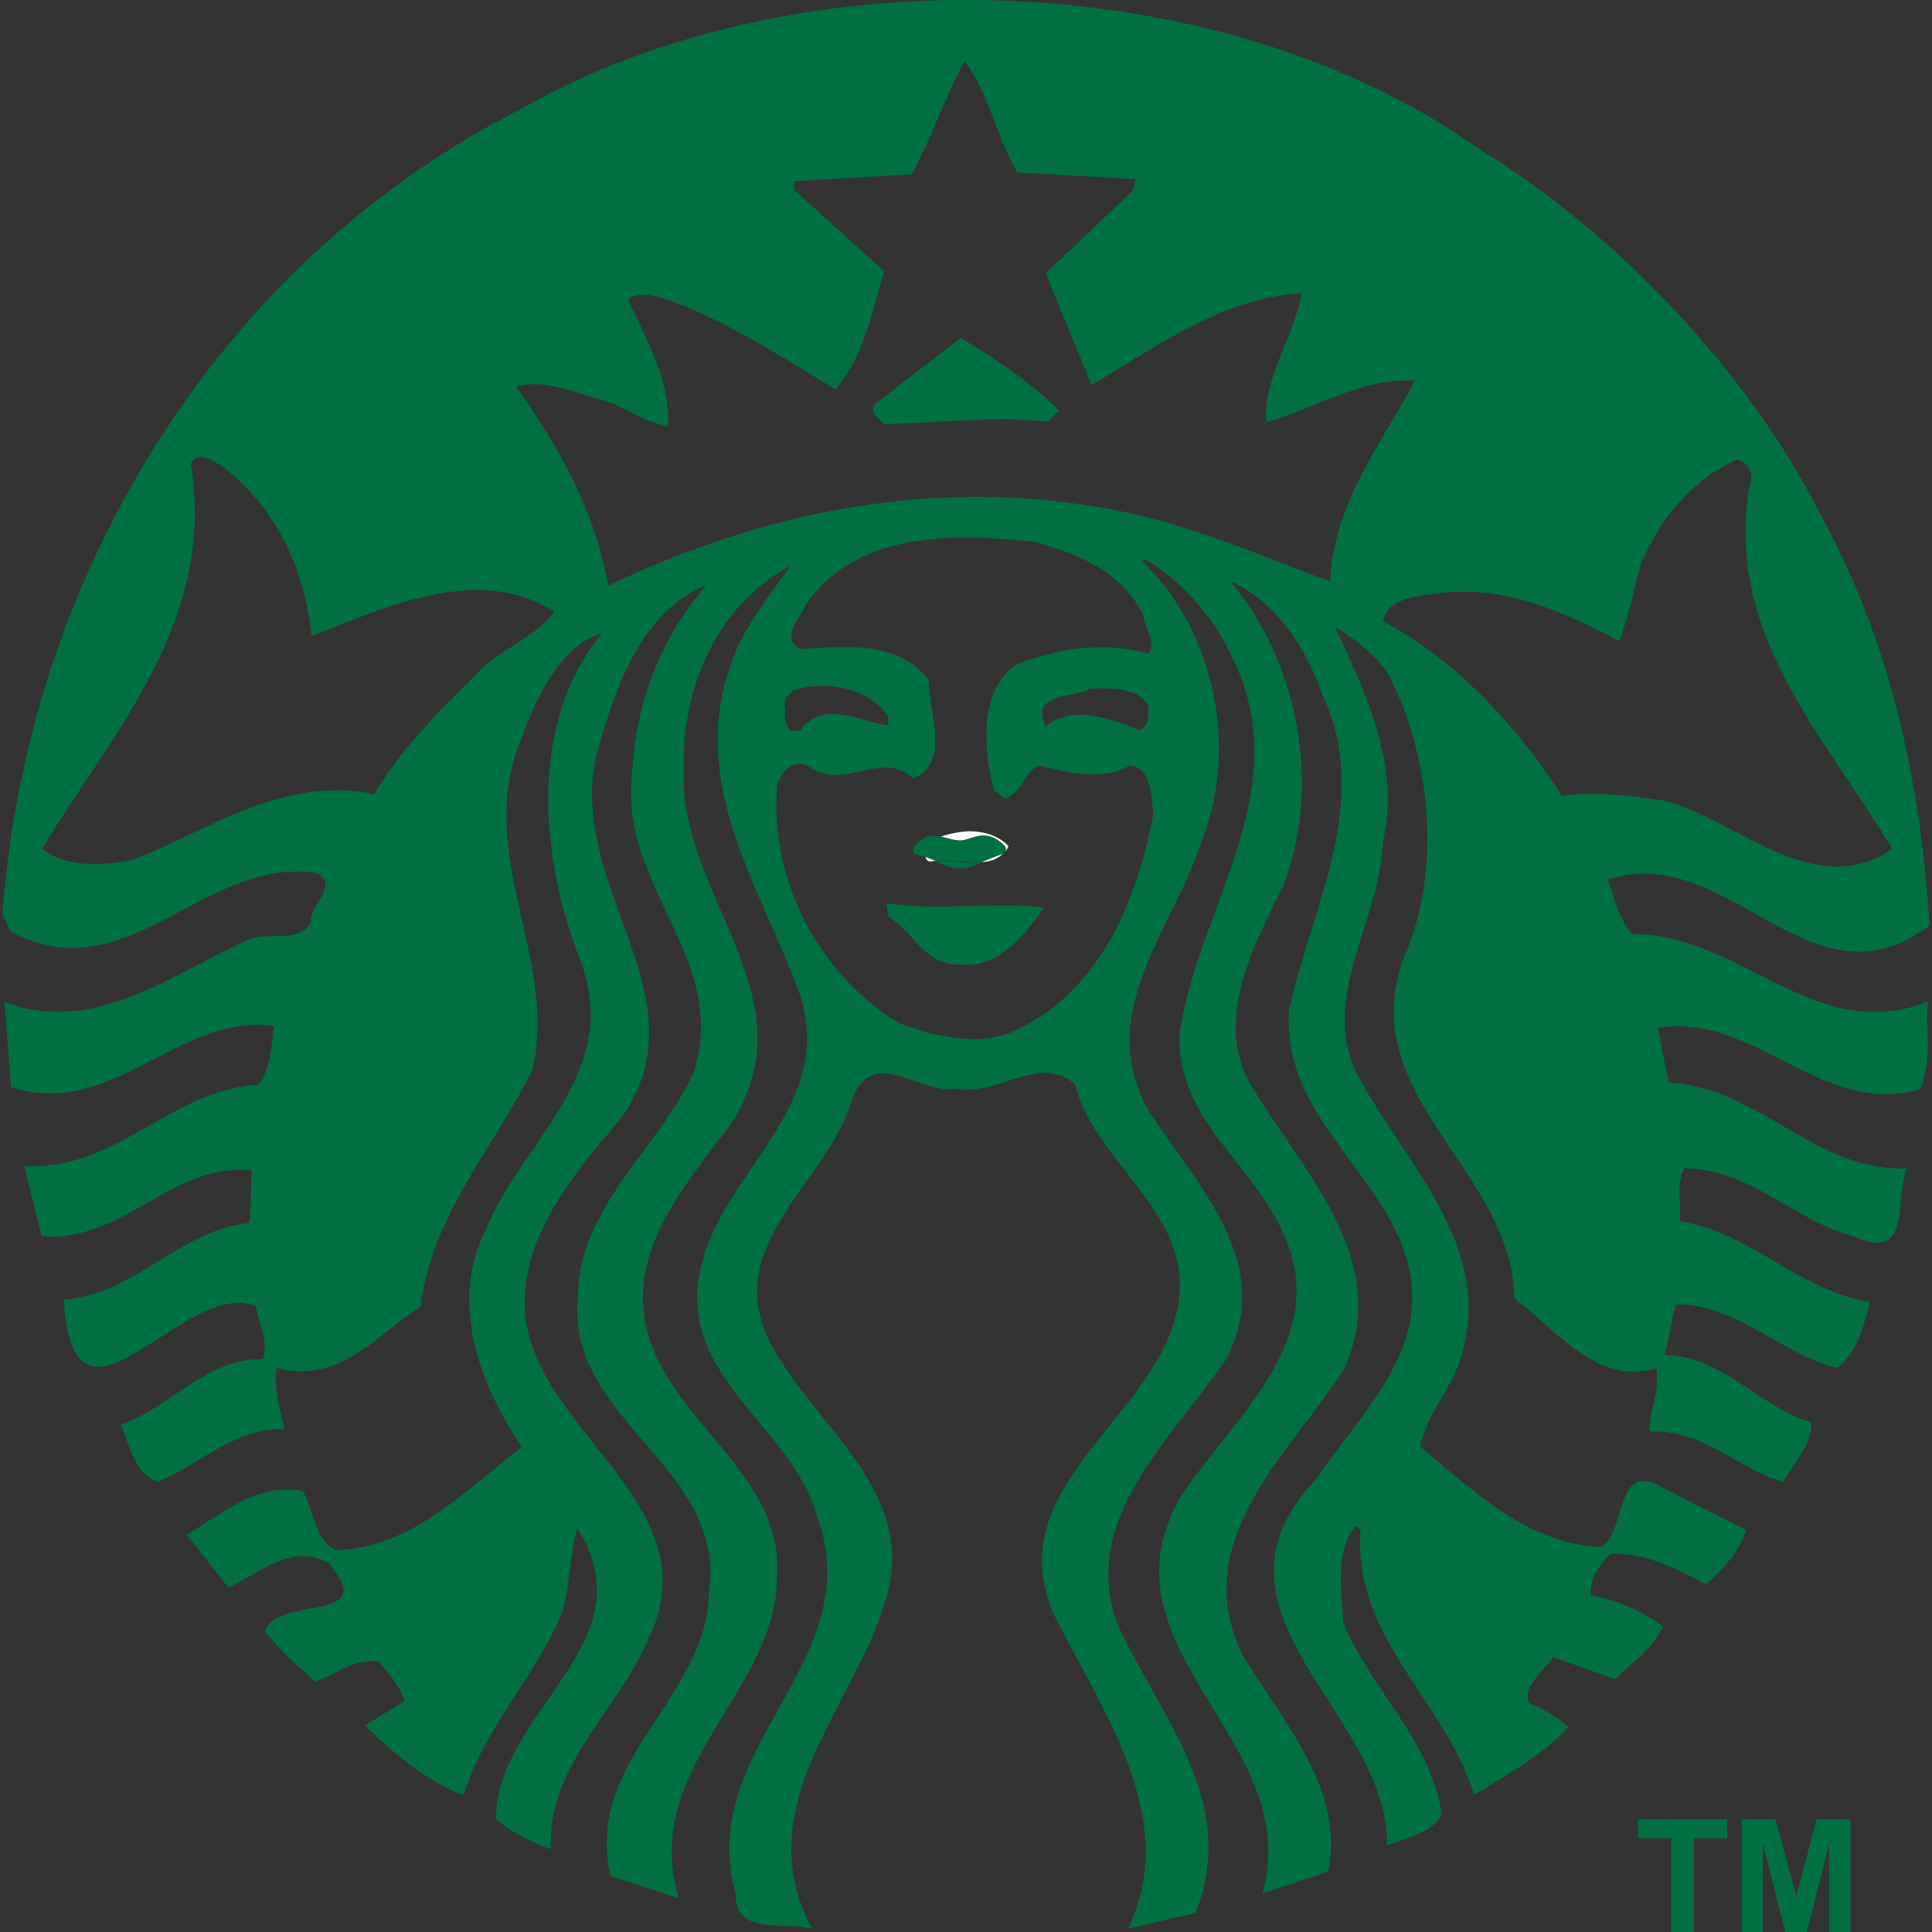 <?xml version="1.0" encoding="utf-8"?>
<!-- Generator: Adobe Illustrator 22.1.0, SVG Export Plug-In . SVG Version: 6.00 Build 0)  -->
<svg version="1.1" id="Layer_1" xmlns="http://www.w3.org/2000/svg" xmlns:xlink="http://www.w3.org/1999/xlink" x="0px" y="0px"
	 width="400px" height="400px" viewBox="0 0 400 400" enable-background="new 0 0 400 400" xml:space="preserve">
<rect x="0" y="0" width="400" height="400" fill="#333333" stroke="none"/>
<g>
	<path fill="none" d="M213.8,112.3c-4.3-0.5-8.8-0.9-13.2-0.9c-0.8,0-1.7,0-2.5,0c-12.4,0.2-24.2,3.4-31.4,13.6
		c-1,2.9-5.6,6.9-1.4,9.5c9.5-0.6,20.4-1.8,26.7,6.4c0,7.3,4.7,16.9-3.2,20.4c-6.5-6-14.2,2.6-21.3-2.3c-3.3-2-5.4,0.3-6.8,3.2
		c-2,18.7,7.8,39.4,25.3,49.8c7.1,2.6,16.6,5,24,1.4c17.8-8.3,25.2-27.3,28.5-44.8c-0.4-3.3-0.3-9.8-5-10c-5.3,3.3-13,1.4-18.6,0
		c-3.3,1.1-3.5,5.9-7.2,6.8l-2.3-1.8c-2-8.3-3.2-20.1,4.5-25.8c8.6-3.5,18.7-5,27.6-2.3c1.7-2.9-0.9-5.1-1.4-7.7
		C232.2,118.3,222.6,114.5,213.8,112.3z M216.1,187.9c-3.6,5.4-9,12.2-16.3,11.8c-8.2,0.6-10-6.1-15.9-10l-0.4-2.7
		C194.3,188.7,206.3,186.6,216.1,187.9z M208.8,175.3c-0.2,0.4-0.4,0.8-0.7,1.1c-0.1,0.2-0.3,0.4-0.4,0.4c-1.2,1.2-2.7,1.6-4.5,1.8
		c-1.9,0.9-2.5,1.2-4.9,1.2c-1.9-0.2-3.1-0.8-4.6-1.5c-0.4,0-0.8,0.1-1.2,0.2c-0.6-0.2-0.8-0.6-0.9-1c-0.6-0.2-1.2-0.4-2-0.6
		c-0.9-0.4-0.7-1.2-0.1-1.9c1.8-2.1,3.5-2.1,5.3-1.7c1.8-0.7,3.8-1.1,5.8-1.1C203.8,172.2,206.9,173.1,208.8,175.3z"/>
	<path fill="none" d="M64.3,131.8C63,118,57.4,105.5,45.7,96.4c-1.1-0.6-2.7-1.7-4.1-1.8c-0.8-0.1-1.6,0.3-2.3,1.4
		c5.3,32.5-15.8,55.1-30.8,79.7c5,4.1,13,3.5,19,2.3c15.9-6.3,31-17.4,49.8-13.6c5.6-9.5,15-18.7,22.6-26.3
		c4.7-4.1,11.2-6.6,14.5-11.3C98.9,116.5,79,126.2,64.3,131.8z"/>
	<path fill="none" d="M227.4,142.6c-0.6,0-1.2,0-1.8,0.1c-3.2,2.1-12.4,0.6-9.1,7.7c5.7-4.5,13.7-1.4,19.5,0.9
		c2.1-1.1,1.7-3.2,1.8-5C236,142.8,231.6,142.5,227.4,142.6z"/>
	<path fill="none" d="M165.8,151.2c4.7-6.5,13-1.4,18.1-0.9v-1.8c-2.8-4.4-8.6-6.6-14.5-6.4c-1.4,0-2.7,0.2-4.1,0.6
		c-2,0.4-3.3,2.2-2.7,4.5C162.3,149.1,162.8,152.6,165.8,151.2z"/>
	<path fill="none" d="M391.8,175.7c-14.2-23.6-35.3-45.3-29.4-76.1c0.6-2.1-0.7-4.2-2.7-4.5c-9.2,3.8-16.3,12.8-20,21.7
		c-1.5,5.3-2.4,10.9-4.5,15.8c-11-5.7-22.8-11.3-36.2-10c-4.8,0.6-11.8,0.9-12.7,5.9c15.2,8.1,27.8,21.7,37.1,36.2
		c6.5-1.1,14.5-0.2,21.3,0.9C360.1,169.8,375.5,186.6,391.8,175.7z"/>
	<path fill="none" d="M262.3,87.4c-0.9-8.7,5.7-18,7.3-26.7c-16.6,1.1-29.8,11.1-43.5,19c-3.2-7.7-6.4-15.4-9.5-23.1l18.1-17.2
		l0.5-2.3l-24.5-1.4c-4.2-7.4-5.9-16.3-10.9-23.1c-4.1,7.7-6.8,15.9-10.9,23.5l-24.4,1.4v1.8L183,56.1c-2.3,8.6-4.4,18-10,24.5
		c-10.9-6.5-21.6-13.6-33.5-18.1c-2.9-0.9-7-2.4-9.5-0.5c3.8,8.3,9,17.2,8.2,26.3c-5-0.9-8.9-4.1-13.6-5.5
		c-5.6-1.5-12.2-4.5-17.7-2.7c9.1,12.7,16.5,25.9,19,41.2c30.1-14.5,65.1-22.5,101.5-16.3c17.1,2.7,32.7,9.7,48,15.4
		c0.6-16,10.7-28.9,17.7-41.7C281.9,78.2,272.6,84.5,262.3,87.4z M217,87.4c-11.3-1.2-23.3,0.3-34,0.5c-1.2-1.2-3.6-3-1.4-4.5
		l17.2-13.1c7.1,4.1,14.6,9.4,20.4,15L217,87.4z"/>
	<path fill="#007042" d="M183.5,187l0.4,2.7c5.9,3.9,7.7,10.6,15.9,10c7.2,0.4,12.7-6.4,16.3-11.8
		C206.3,186.6,194.3,188.7,183.5,187z"/>
	<path fill="#007042" d="M181.6,83.3c-2.2,1.5,0.2,3.3,1.4,4.5c10.7-0.2,22.7-1.7,34-0.5l2.3-2.3c-5.7-5.6-13.3-10.9-20.4-15
		L181.6,83.3z"/>
	<path fill="#007042" d="M399.1,207.4c-23.4,9.2-38.8-14.2-61.2-14c-2.9-3.3-3.6-7.4-5-11.3c25.2-8.1,41.8,28.2,66.6,9.5
		c-1.9-30.7-8.5-59.5-22.6-85.1c-14.8-29.3-42.1-58.2-70.7-75.7C276.8,9.9,237.3-0.3,198.2,0c-32.4,0.3-64.5,7.8-90.4,22.6
		C43.9,55.1,5.4,121,0.5,189.3l1.8,3.6c24,12.8,39.6-15.4,63-12.2c5.3,2.4-1.1,6.5-0.9,10c-1.8,4.5-8.2,2.4-12.3,3.6
		c-16,6.9-32.5,20.4-51.2,13.1c0,0,0.1,1.4,0.3,3.4h0c0.4,5.1,1.1,14.3,1.1,14.3c21,6.7,34.6-15.3,54.4-12.7
		c-0.5,4.4-0.8,9.1-3.2,12.2c-18.1,0.9-29.5,18-48.5,16.8l3.6,14.5c16.5,1.7,27-15.3,43.5-13.6l-0.4,10.9
		c-14.5,1.4-23.9,14.9-38.5,15.9c2,33.5,25.2-5.1,39.8,1.4c0.6,3.6,2.7,7.1,1.4,10.9c-11.8-0.2-19.2,10.1-29.4,13.6
		c1.8,4.2,3,10.3,7.7,11.8c8.8-3.6,15.9-11.3,26.3-10.9c-1.2-3.9-2.3-9.2-1.8-12.7c13.1,3.5,20.7-6.8,29.9-12.7
		c2.1-18.6,15.1-32.8,23.1-48.9c0.9-3.6,1.1-7.1,1.1-10.6c-0.4-19.6-12.2-38.6-2.9-59.1c2.9-8,7.9-18.5,16.3-20.8
		c-15.6,18.6-12.7,47-4.5,67.9c1.6,4.3,2.2,8.2,2.1,12c-0.7,16.6-16.1,29.2-22,44.2c-7.4,15-0.6,32,7.7,44.4
		c-11.9,9.2-22.9,21-38.5,21.3c-4.4-2.1-4.5-8.1-6.8-12.2c-9.2-1.8-16.6,4.5-24,9.1l8.6,10.9c6.3-3,13.6-9.5,20.8-5
		c10.7,12.7-10.4,6.3-13.2,14c3,4.1,6.7,7.1,10.4,10.4c4.4-1.4,7.8-4.8,13.1-4.1c2.1,2.6,4.5,5.1,5.4,8.2l-8.2,5
		c5.9,6,13.3,11.8,20.4,14.5c4.2-14.2,15.6-25.2,20.8-39c1.1-5.3,1.3-11.6,2.7-16.3c15.2,23.7-16.8,37.8-16.8,60.2
		c3.3,3,7.4,4.7,11.3,6.3c-0.6-17.7,14.2-29,20.4-43.9c11.3-23.7-14.8-38.5-23.1-57.5c-7.9-17.2,3.2-33.4,14.1-46.2
		c7.6-8.2,9.5-16.2,8.9-24.2c-1.5-18.2-16.5-36.5-10.2-56.9c3.6-12.7,9.1-27.8,22.2-33.1c-9.5,11-14.5,23.9-15.4,38.5
		c-2.6,19.9,13.3,33.7,14.2,51.4c0.2,3.5-0.3,7.2-1.5,11.1c-7.4,16-24.2,28.1-24,47.1c-2,25,30.8,34.6,27.2,60.3
		c-0.3,22.3-26,34.7-20.4,58.9l14.1,4.6c-8-27.2,20.2-42.3,20.4-66.6c1.4-20.5-20.7-31.3-26.3-48.9c-5.9-17.5,6.9-31.6,16.8-44.9
		c4.8-7.5,6-14.6,5.2-21.5c-2-17.1-15.8-33.2-15.1-51.9c-0.3-17.2,7.2-34.1,22.2-42.1c-4.5,6.5-9.7,12.7-12.2,19.9
		c-9.4,25.4,6.3,47.1,14.1,68.9c0.6,1.8,1,3.5,1.2,5.2c2.9,20.2-17.7,33-21.7,51.4c-5.3,22.3,18.7,32.6,24,51.2
		c11.3,30.3-25.4,48-16.8,78.4c-0.2,8.9,10.3,5.5,15.9,7.3c-13.6-25.1,8.3-45.7,15-67.5c7.4-23.3-14.8-36.4-24-54.4
		c-9.7-20.2,12.3-32.8,17.2-49.8c4.1-11.6,14.5-0.9,21.3-2.3c9.2,1.7,17.2-7.4,24.9-0.9c3.8,15.4,21.6,24.9,21.7,41.7
		c-0.6,26-38.2,39.5-26.2,67.9c9.8,19.8,26.6,42.4,15.4,65.2l14-3.2c9.4-23.4-8-41.4-16.3-60.3c-7.5-21.6,11.3-37.7,22.6-54.3
		c10.7-20.1-6.5-36.6-16.3-52.1c-3.4-6.4-4.1-12.5-3.3-18.3c1.7-12.4,10.2-24,14.1-35.6c8.3-19.8,3.6-44.4-11.8-59.3l0.5-0.5
		c7.7,4.5,14.6,12.5,18.1,20.4c13.2,26.6-5.7,50.1-10.4,75l-0.5,2.9c-0.5,17.5,13.9,25.8,20.8,39.9c11.6,22.6-8.9,38.7-20.4,55.7
		c-18.6,31.9,25.8,50.6,16.8,82.4l13.6-4.5c3.5-17.1-9.4-30.9-17.7-44.8c-11.5-23.3,9.1-41.2,20.8-58.9c10.4-22-7.7-40.6-18.1-57.5
		c-3.3-4.9-4.4-10-4.1-15.2h0c0.5-9.9,6-19.9,10-28.3c7.9-21.1,2.4-46.8-11.3-62.5c9.2,3.8,16,14.1,19,23.1
		c10.9,22.5-2.4,45-6.8,66.1l0,1.6c-0.2,20.3,19,31.5,24.5,49.6c5.3,18.7-9.6,31.7-18.6,45.3c-26.7,27.8,14.9,48.6,14.5,76.1
		c3.9-1.7,9.1-2.4,11.3-6.4c-2-15.2-14.9-26-20.4-39.9c-0.3-6.6-1.8-14.8,2.7-19.9l0.9,0.9c-1.7,22.2,17.7,35.6,23.5,54.8
		c6.8-4.1,13.9-8,19.5-14c-2.1-2.1-5.3-3.8-8.1-5c-1.5-3.3,2.8-6.5,5-9.5l12.7,4.5c3.8-3.5,7.9-6.3,10-10.9c-4.5-3.2-9.5-5.5-15-6.4
		c-0.2-3.5,1.8-6.2,4.1-8.6c7.7-0.3,13.8,3.3,19.9,6.3c3.3-3,7-6.9,8.2-11.3l-16.3-8.2c-11.2-7.1-8.2,8.3-13.6,11.8
		c-15.2-0.6-26.1-11.3-37.6-20.8c1.4-6.9,6.8-12.2,8.6-19c6.6-22.2-11-38.9-20.8-56.6c-2.5-4.3-3.4-8.6-3.4-12.9
		c0.1-12,7.4-24,7.9-36.5c3.8-16.2-3.8-31.7-10-44.8c4.2,2.6,8.8,6,11.4,10.4c8.4,16.6,10.9,39.7,3.2,57.6
		c-1.9,4.8-2.5,9.2-2.3,13.4c1.2,20.9,24.7,35.5,24.9,57.7c9,6.8,17.2,18.1,29.4,14.5c0.9,4.4-1.5,9-1.4,13.1
		c10.9-0.6,18.1,7.6,27.6,10.4c2.3-3.9,6.2-7.9,5.9-12.3c-10.7-3.2-18.4-13.7-30.3-14l2.2-10.4c12.5-0.3,21.8,10.3,33.5,13.1
		c4.1-3,5.4-8.6,6.8-13.6c-14.5-2.3-24.9-14.5-39.4-16.8c0.3-3.6-0.8-7.8,0.9-10.9c13.7,0,22.8,11,35.3,14.1
		c12.1,5.7,8.1-8.6,10.9-14.1c-19.2,0.8-30.8-17-49.4-17.7l-2.3-11.4c20.1-3.3,33.7,18.6,54.4,12.7c2-5.2,1.5-9.6,1.4-14.7
		L399.1,207.4z M100.1,138.1c-7.7,7.6-17.1,16.8-22.6,26.3c-18.9-3.8-34,7.3-49.8,13.6c-6,1.2-14,1.8-19-2.3
		c15-24.6,36.1-47.3,30.8-79.7c0.6-1.1,1.4-1.4,2.3-1.4c1.4,0.1,3,1.3,4.1,1.8c11.6,9.1,17.2,21.6,18.6,35.3
		c14.6-5.6,34.5-15.3,50.3-5C111.3,131.4,104.8,134,100.1,138.1z M165.3,142.6c1.3-0.3,2.7-0.5,4.1-0.6c5.9-0.2,11.7,2,14.5,6.4v1.8
		c-5.1-0.5-13.4-5.6-18.1,0.9c-3,1.3-3.5-2.1-3.2-4.1C162,144.9,163.4,143.1,165.3,142.6z M237.8,135.4c-8.9-2.7-19-1.2-27.6,2.3
		c-7.7,5.7-6.5,17.5-4.5,25.8l2.3,1.8c3.8-0.9,3.9-5.8,7.2-6.8c5.6,1.4,13.3,3.3,18.6,0c4.7,0.2,4.5,6.7,5,10
		c-3.3,17.5-10.7,36.5-28.5,44.8c-7.4,3.6-16.9,1.2-24-1.4c-17.5-10.4-27.3-31.1-25.3-49.8c1.4-2.9,3.5-5.2,6.8-3.2
		c7.1,4.8,14.8-3.8,21.3,2.3c7.8-3.5,3.2-13.1,3.2-20.4c-6.3-8.2-17.2-7-26.7-6.4c-4.2-2.6,0.3-6.6,1.4-9.5
		c7.2-10.2,19.1-13.4,31.4-13.6c0.8,0,1.7,0,2.5,0c4.4,0,8.9,0.4,13.2,0.9c8.8,2.3,18.4,6.1,22.7,15.4
		C236.9,130.3,239.5,132.5,237.8,135.4z M237.8,146.2c-0.1,1.8,0.3,3.9-1.8,5c-5.7-2.3-13.7-5.4-19.5-0.9c-3.3-7.1,5.9-5.6,9.1-7.7
		c0.6,0,1.2,0,1.8-0.1C231.6,142.5,236,142.8,237.8,146.2z M275.4,120.4c-15.3-5.7-30.9-12.7-48-15.4c-36.4-6.2-71.4,1.8-101.5,16.3
		c-2.6-15.3-10-28.5-19-41.2c5.4-1.8,12.1,1.2,17.7,2.7c4.7,1.3,8.6,4.5,13.6,5.5c0.9-9.1-4.4-18-8.2-26.3c2.6-2,6.7-0.5,9.5,0.5
		c11.9,4.5,22.6,11.6,33.5,18.1c5.6-6.5,7.7-15.9,10-24.5l-18.6-16.8v-1.8l24.4-1.4c4.1-7.7,6.8-15.8,10.9-23.5
		c5,6.8,6.6,15.7,10.9,23.1l24.5,1.4l-0.5,2.3l-18.1,17.2c3.2,7.7,6.3,15.4,9.5,23.1c13.7-8,26.9-18,43.5-19
		c-1.5,8.8-8.2,18-7.3,26.7c10.3-2.9,19.6-9.2,30.8-8.6C286.1,91.6,276,104.4,275.4,120.4z M323.4,164.8
		c-9.3-14.5-21.9-28.1-37.1-36.2c0.9-5,7.8-5.3,12.7-5.9c13.4-1.3,25.2,4.2,36.2,10c2.1-5,3-10.6,4.5-15.8c3.6-8.9,10.8-18,20-21.7
		c2,0.3,3.3,2.4,2.7,4.5c-5.9,30.8,15.2,52.5,29.4,76.1c-16.3,10.9-31.7-5.9-47.1-10C337.9,164.7,329.9,163.8,323.4,164.8z"/>
	<path fill="#007042" d="M192.5,178.4c0.4-0.1,0.8-0.1,1.2-0.2c-0.6-0.3-1.3-0.6-2.1-0.8C191.7,177.8,191.9,178.2,192.5,178.4z"/>
	<path opacity="0.99" fill="#FFFFFF" enable-background="new    " d="M192.5,178.4c0.4-0.1,0.8-0.1,1.2-0.2
		c-0.6-0.3-1.3-0.6-2.1-0.8C191.7,177.8,191.9,178.2,192.5,178.4z"/>
	<path fill="#007042" d="M203.2,178.5c1.8-0.1,3.3-0.6,4.5-1.8c0,0,0,0-0.1,0C205.5,177.5,204.2,178.1,203.2,178.5z"/>
	<path opacity="0.99" fill="#FFFFFF" enable-background="new    " d="M203.2,178.5c1.8-0.1,3.3-0.6,4.5-1.8c0,0,0,0-0.1,0
		C205.5,177.5,204.2,178.1,203.2,178.5z"/>
	<path fill="#007042" d="M194.8,173.2c1.4,0.3,2.7,0.8,4.1,0.8c2.4-0.1,5.1-2.8,9,1c0.4,0.4,0.4,0.9,0.2,1.3
		c0.3-0.3,0.5-0.7,0.7-1.1c-1.9-2.1-5-3.1-8.2-3.1C198.6,172.2,196.6,172.6,194.8,173.2z"/>
	<path opacity="0.99" fill="#FFFFFF" enable-background="new    " d="M194.8,173.2c1.4,0.3,2.7,0.8,4.1,0.8c2.4-0.1,5.1-2.8,9,1
		c0.4,0.4,0.4,0.9,0.2,1.3c0.3-0.3,0.5-0.7,0.7-1.1c-1.9-2.1-5-3.1-8.2-3.1C198.6,172.2,196.6,172.6,194.8,173.2z"/>
	<path fill="#007042" d="M191.6,174.8c0.9-0.6,2-1.1,3.2-1.5c-1.8-0.4-3.5-0.4-5.3,1.7c-0.5,0.7-0.8,1.5,0.1,1.9
		c0.8,0.2,1.4,0.4,2,0.6C191.4,176.6,191.8,175.6,191.6,174.8z"/>
	<path fill="#007042" d="M193.7,178.3c1.5,0.7,2.6,1.3,4.6,1.5c2.4,0,3-0.4,4.9-1.2C200.1,178.8,196.5,178.1,193.7,178.3z"/>
	<path fill="#007042" d="M208.1,176.3c-0.1,0.2-0.3,0.3-0.4,0.4C207.9,176.7,208,176.5,208.1,176.3z"/>
	<path fill="#007042" d="M207.9,175.1c-3.9-3.9-6.6-1.1-9-1c-1.4,0-2.8-0.5-4.1-0.8c-1.1,0.4-2.2,0.9-3.2,1.5c0.2,0.8-0.2,1.8,0,2.6
		c0.8,0.3,1.5,0.6,2.1,0.8c2.8-0.2,6.4,0.5,9.5,0.3c1-0.4,2.3-1,4.4-1.7c0,0,0,0,0.1,0c0.1-0.1,0.3-0.3,0.4-0.4
		C208.3,176,208.3,175.5,207.9,175.1z"/>
	<polygon fill="#007042" points="339.1,380.6 346,380.6 346,400 350.7,400 350.7,380.6 357.6,380.6 357.6,376.7 339.1,376.7 	"/>
	<polygon fill="#007042" points="371.9,392.6 367.6,376.7 360.6,376.7 360.6,400 365,400 365,381.6 369.6,400 374.1,400 
		378.7,381.6 378.7,400 383.1,400 383.1,376.7 376.1,376.7 	"/>
</g>
</svg>
